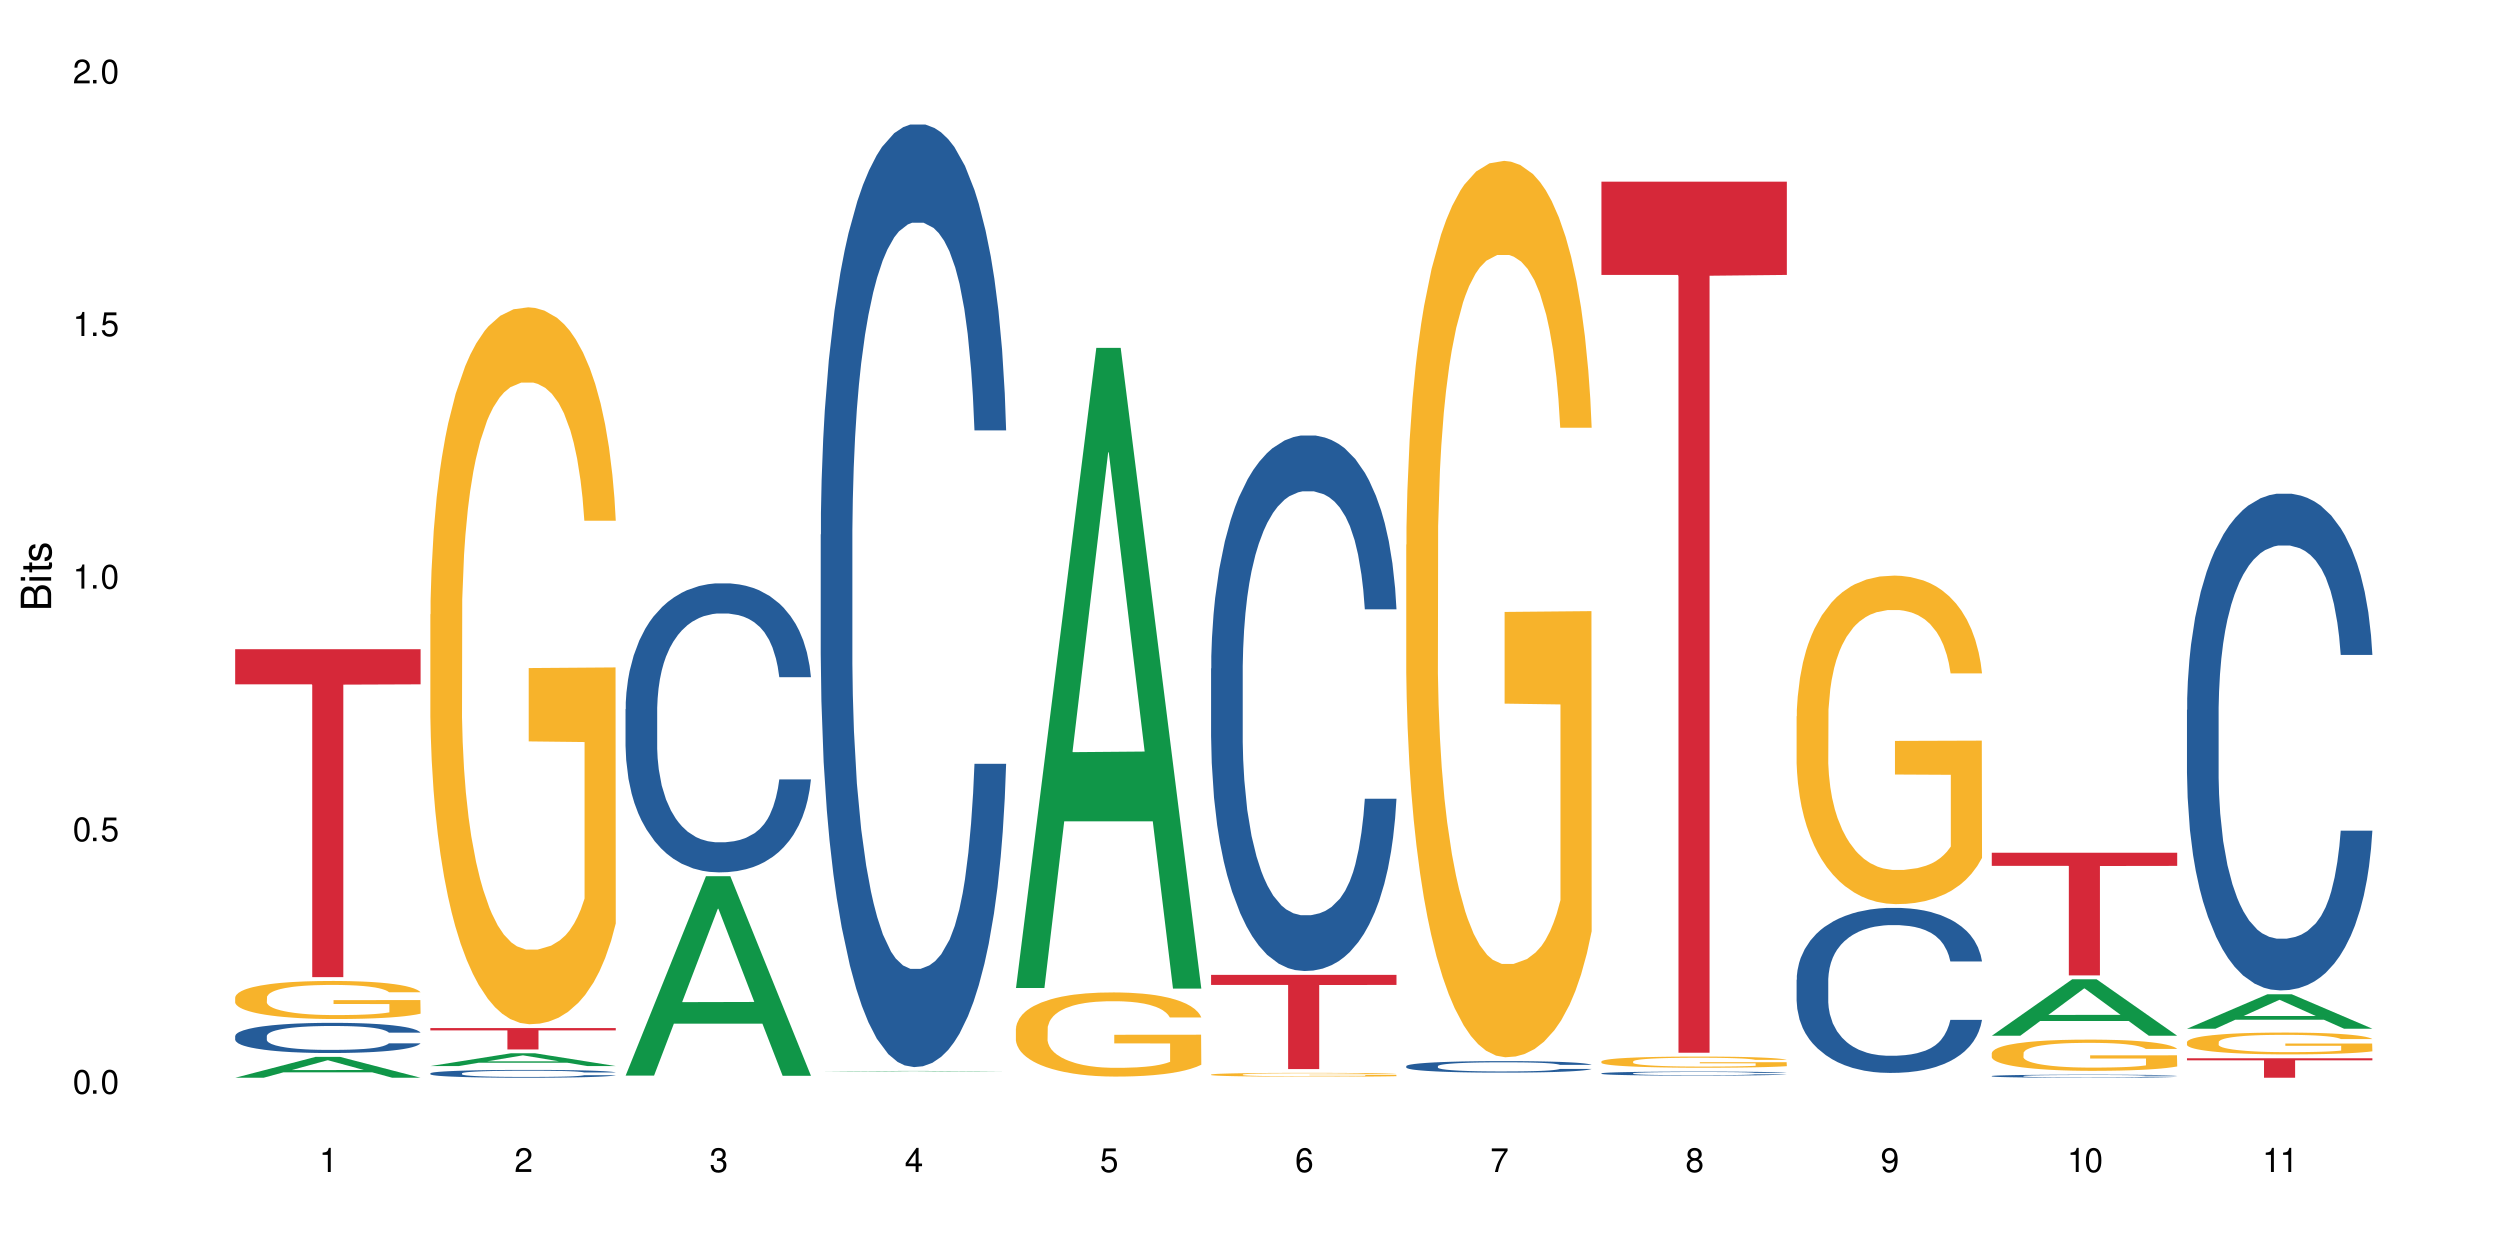 <?xml version="1.0" encoding="UTF-8"?>
<svg xmlns="http://www.w3.org/2000/svg" xmlns:xlink="http://www.w3.org/1999/xlink" width="720" height="360" viewBox="0 0 720 360">
<defs>
<g>
<g id="glyph-0-0">
</g>
<g id="glyph-0-1">
<path d="M 2.641 -6.938 C 2 -6.938 1.422 -6.656 1.078 -6.172 C 0.641 -5.562 0.406 -4.641 0.406 -3.359 C 0.406 -1.016 1.188 0.219 2.641 0.219 C 4.078 0.219 4.859 -1.016 4.859 -3.297 C 4.859 -4.641 4.656 -5.547 4.203 -6.172 C 3.844 -6.656 3.281 -6.938 2.641 -6.938 Z M 2.641 -6.188 C 3.547 -6.188 4 -5.25 4 -3.375 C 4 -1.406 3.562 -0.484 2.625 -0.484 C 1.734 -0.484 1.281 -1.438 1.281 -3.344 C 1.281 -5.25 1.734 -6.188 2.641 -6.188 Z M 2.641 -6.188 "/>
</g>
<g id="glyph-0-2">
<path d="M 1.828 -1 L 0.828 -1 L 0.828 0 L 1.828 0 Z M 1.828 -1 "/>
</g>
<g id="glyph-0-3">
<path d="M 4.562 -6.797 L 1.062 -6.797 L 0.547 -3.094 L 1.328 -3.094 C 1.719 -3.562 2.047 -3.734 2.578 -3.734 C 3.484 -3.734 4.062 -3.109 4.062 -2.094 C 4.062 -1.125 3.484 -0.531 2.578 -0.531 C 1.828 -0.531 1.375 -0.906 1.188 -1.672 L 0.328 -1.672 C 0.453 -1.109 0.547 -0.844 0.75 -0.594 C 1.125 -0.078 1.828 0.219 2.594 0.219 C 3.969 0.219 4.922 -0.781 4.922 -2.219 C 4.922 -3.562 4.031 -4.484 2.719 -4.484 C 2.25 -4.484 1.859 -4.359 1.469 -4.062 L 1.734 -5.969 L 4.562 -5.969 Z M 4.562 -6.797 "/>
</g>
<g id="glyph-0-4">
<path d="M 2.484 -4.938 L 2.484 0 L 3.328 0 L 3.328 -6.938 L 2.766 -6.938 C 2.469 -5.875 2.281 -5.734 0.984 -5.562 L 0.984 -4.938 Z M 2.484 -4.938 "/>
</g>
<g id="glyph-0-5">
<path d="M 4.859 -0.828 L 1.281 -0.828 C 1.359 -1.406 1.672 -1.781 2.5 -2.281 L 3.469 -2.828 C 4.406 -3.344 4.906 -4.062 4.906 -4.906 C 4.906 -5.484 4.672 -6.031 4.266 -6.406 C 3.859 -6.766 3.375 -6.938 2.719 -6.938 C 1.859 -6.938 1.219 -6.625 0.844 -6.031 C 0.609 -5.672 0.5 -5.234 0.484 -4.531 L 1.328 -4.531 C 1.359 -5.016 1.406 -5.281 1.531 -5.516 C 1.75 -5.938 2.188 -6.203 2.703 -6.203 C 3.469 -6.203 4.031 -5.641 4.031 -4.891 C 4.031 -4.344 3.719 -3.859 3.125 -3.516 L 2.234 -3 C 0.812 -2.172 0.406 -1.531 0.328 -0.016 L 4.859 -0.016 Z M 4.859 -0.828 "/>
</g>
<g id="glyph-0-6">
<path d="M 2.125 -3.188 L 2.578 -3.188 C 3.5 -3.188 3.984 -2.766 3.984 -1.922 C 3.984 -1.062 3.469 -0.531 2.594 -0.531 C 1.656 -0.531 1.203 -1 1.156 -2.016 L 0.312 -2.016 C 0.344 -1.453 0.438 -1.094 0.609 -0.781 C 0.953 -0.109 1.625 0.219 2.547 0.219 C 3.953 0.219 4.859 -0.625 4.859 -1.938 C 4.859 -2.828 4.516 -3.297 3.703 -3.594 C 4.344 -3.844 4.656 -4.328 4.656 -5.031 C 4.656 -6.219 3.875 -6.938 2.578 -6.938 C 1.203 -6.938 0.484 -6.172 0.453 -4.703 L 1.297 -4.703 C 1.312 -5.125 1.344 -5.359 1.453 -5.578 C 1.641 -5.969 2.062 -6.203 2.594 -6.203 C 3.344 -6.203 3.797 -5.75 3.797 -5 C 3.797 -4.516 3.609 -4.219 3.25 -4.047 C 3.016 -3.953 2.703 -3.922 2.125 -3.906 Z M 2.125 -3.188 "/>
</g>
<g id="glyph-0-7">
<path d="M 3.141 -1.672 L 3.141 0 L 3.984 0 L 3.984 -1.672 L 4.984 -1.672 L 4.984 -2.438 L 3.984 -2.438 L 3.984 -6.938 L 3.359 -6.938 L 0.266 -2.578 L 0.266 -1.672 Z M 3.141 -2.438 L 1 -2.438 L 3.141 -5.5 Z M 3.141 -2.438 "/>
</g>
<g id="glyph-0-8">
<path d="M 4.781 -5.125 C 4.609 -6.266 3.891 -6.938 2.844 -6.938 C 2.094 -6.938 1.422 -6.578 1.031 -5.953 C 0.594 -5.266 0.406 -4.422 0.406 -3.172 C 0.406 -2 0.578 -1.25 0.984 -0.641 C 1.359 -0.078 1.953 0.219 2.703 0.219 C 3.984 0.219 4.922 -0.75 4.922 -2.094 C 4.922 -3.375 4.062 -4.281 2.844 -4.281 C 2.172 -4.281 1.641 -4.031 1.281 -3.516 C 1.281 -5.234 1.828 -6.188 2.797 -6.188 C 3.391 -6.188 3.797 -5.797 3.938 -5.125 Z M 2.734 -3.531 C 3.547 -3.531 4.062 -2.953 4.062 -2.031 C 4.062 -1.156 3.484 -0.531 2.703 -0.531 C 1.922 -0.531 1.328 -1.188 1.328 -2.078 C 1.328 -2.938 1.906 -3.531 2.734 -3.531 Z M 2.734 -3.531 "/>
</g>
<g id="glyph-0-9">
<path d="M 4.984 -6.797 L 0.438 -6.797 L 0.438 -5.969 L 4.109 -5.969 C 2.5 -3.656 1.828 -2.234 1.328 0 L 2.219 0 C 2.594 -2.172 3.453 -4.047 4.984 -6.094 Z M 4.984 -6.797 "/>
</g>
<g id="glyph-0-10">
<path d="M 3.75 -3.656 C 4.469 -4.094 4.688 -4.438 4.688 -5.078 C 4.688 -6.172 3.844 -6.938 2.641 -6.938 C 1.438 -6.938 0.594 -6.172 0.594 -5.094 C 0.594 -4.438 0.812 -4.094 1.516 -3.656 C 0.734 -3.266 0.359 -2.703 0.359 -1.922 C 0.359 -0.656 1.281 0.219 2.641 0.219 C 3.984 0.219 4.922 -0.656 4.922 -1.922 C 4.922 -2.703 4.531 -3.266 3.75 -3.656 Z M 2.641 -6.188 C 3.359 -6.188 3.812 -5.75 3.812 -5.062 C 3.812 -4.406 3.344 -3.984 2.641 -3.984 C 1.922 -3.984 1.453 -4.406 1.453 -5.078 C 1.453 -5.75 1.922 -6.188 2.641 -6.188 Z M 2.641 -3.266 C 3.484 -3.266 4.062 -2.719 4.062 -1.906 C 4.062 -1.078 3.484 -0.531 2.625 -0.531 C 1.797 -0.531 1.219 -1.094 1.219 -1.906 C 1.219 -2.719 1.781 -3.266 2.641 -3.266 Z M 2.641 -3.266 "/>
</g>
<g id="glyph-0-11">
<path d="M 0.516 -1.578 C 0.672 -0.453 1.406 0.219 2.438 0.219 C 3.188 0.219 3.859 -0.141 4.266 -0.766 C 4.688 -1.453 4.891 -2.297 4.891 -3.547 C 4.891 -4.719 4.703 -5.453 4.312 -6.078 C 3.938 -6.641 3.344 -6.938 2.594 -6.938 C 1.297 -6.938 0.359 -5.969 0.359 -4.625 C 0.359 -3.344 1.234 -2.453 2.453 -2.453 C 3.094 -2.453 3.578 -2.672 4.016 -3.203 C 4 -1.484 3.469 -0.531 2.5 -0.531 C 1.906 -0.531 1.484 -0.906 1.359 -1.578 Z M 2.578 -6.203 C 3.375 -6.203 3.969 -5.531 3.969 -4.641 C 3.969 -3.797 3.391 -3.188 2.547 -3.188 C 1.734 -3.188 1.234 -3.766 1.234 -4.688 C 1.234 -5.562 1.797 -6.203 2.578 -6.203 Z M 2.578 -6.203 "/>
</g>
<g id="glyph-1-0">
</g>
<g id="glyph-1-1">
<path d="M 0 -0.953 L 0 -4.891 C 0 -5.719 -0.234 -6.344 -0.734 -6.797 C -1.188 -7.234 -1.812 -7.469 -2.5 -7.469 C -3.547 -7.469 -4.188 -7 -4.625 -5.875 C -4.984 -6.688 -5.625 -7.094 -6.531 -7.094 C -7.172 -7.094 -7.734 -6.859 -8.141 -6.391 C -8.562 -5.922 -8.75 -5.344 -8.75 -4.5 L -8.75 -0.953 Z M -4.984 -2.062 L -7.766 -2.062 L -7.766 -4.219 C -7.766 -4.844 -7.688 -5.203 -7.453 -5.5 C -7.219 -5.812 -6.859 -5.969 -6.375 -5.969 C -5.891 -5.969 -5.531 -5.812 -5.297 -5.5 C -5.062 -5.203 -4.984 -4.844 -4.984 -4.219 Z M -0.984 -2.062 L -4 -2.062 L -4 -4.781 C -4 -5.766 -3.438 -6.359 -2.484 -6.359 C -1.547 -6.359 -0.984 -5.766 -0.984 -4.781 Z M -0.984 -2.062 "/>
</g>
<g id="glyph-1-2">
<path d="M -6.281 -1.797 L -6.281 -0.797 L 0 -0.797 L 0 -1.797 Z M -8.75 -1.797 L -8.75 -0.797 L -7.484 -0.797 L -7.484 -1.797 Z M -8.75 -1.797 "/>
</g>
<g id="glyph-1-3">
<path d="M -6.281 -3.047 L -6.281 -2.016 L -8.016 -2.016 L -8.016 -1.016 L -6.281 -1.016 L -6.281 -0.172 L -5.469 -0.172 L -5.469 -1.016 L -0.719 -1.016 C -0.078 -1.016 0.281 -1.453 0.281 -2.234 C 0.281 -2.5 0.25 -2.719 0.188 -3.047 L -0.641 -3.047 C -0.609 -2.906 -0.594 -2.766 -0.594 -2.562 C -0.594 -2.141 -0.719 -2.016 -1.156 -2.016 L -5.469 -2.016 L -5.469 -3.047 Z M -6.281 -3.047 "/>
</g>
<g id="glyph-1-4">
<path d="M -4.531 -5.25 C -5.766 -5.25 -6.469 -4.422 -6.469 -2.969 C -6.469 -1.516 -5.719 -0.562 -4.547 -0.562 C -3.562 -0.562 -3.094 -1.062 -2.734 -2.562 L -2.516 -3.484 C -2.344 -4.188 -2.094 -4.469 -1.641 -4.469 C -1.047 -4.469 -0.641 -3.875 -0.641 -3 C -0.641 -2.453 -0.797 -2 -1.062 -1.75 C -1.25 -1.594 -1.422 -1.531 -1.875 -1.469 L -1.875 -0.406 C -0.422 -0.453 0.281 -1.266 0.281 -2.922 C 0.281 -4.5 -0.5 -5.516 -1.719 -5.516 C -2.656 -5.516 -3.172 -4.984 -3.469 -3.734 L -3.703 -2.766 C -3.891 -1.953 -4.156 -1.609 -4.594 -1.609 C -5.188 -1.609 -5.547 -2.125 -5.547 -2.938 C -5.547 -3.75 -5.203 -4.172 -4.531 -4.203 Z M -4.531 -5.25 "/>
</g>
</g>
</defs>
<rect x="-72" y="-36" width="864" height="432" fill="rgb(100%, 100%, 100%)" fill-opacity="1"/>
<path fill-rule="nonzero" fill="rgb(6.275%, 58.824%, 28.235%)" fill-opacity="1" d="M 67.73 310.387 L 67.789 310.383 L 90.895 304.375 L 97.91 304.375 L 121.133 310.395 L 112.973 310.395 L 107.152 308.824 L 81.652 308.824 L 75.945 310.387 L 67.73 310.387 L 84.105 308.172 L 104.816 308.168 L 94.488 305.359 L 94.375 305.352 L 94.262 305.371 L 84.047 308.168 L 84.105 308.172 Z M 67.73 310.387 "/>
<path fill-rule="nonzero" fill="rgb(14.51%, 36.078%, 60%)" fill-opacity="1" d="M 67.73 298.363 L 67.797 298.355 L 67.797 298.164 L 67.992 297.863 L 68.449 297.484 L 68.902 297.219 L 70.074 296.754 L 71.703 296.301 L 73.398 295.949 L 74.633 295.742 L 75.742 295.586 L 78.281 295.289 L 79.91 295.141 L 81.668 295.004 L 83.816 294.871 L 85.379 294.789 L 88.895 294.664 L 91.5 294.609 L 93.52 294.582 L 97.883 294.582 L 100.488 294.617 L 102.375 294.656 L 104.461 294.719 L 106.219 294.789 L 109.281 294.965 L 112.016 295.188 L 113.254 295.316 L 115.207 295.562 L 116.703 295.801 L 117.746 296.004 L 118.918 296.301 L 119.961 296.656 L 120.742 297.062 L 121.133 297.402 L 112.016 297.402 L 111.559 297.086 L 111.039 296.84 L 110.062 296.516 L 109.086 296.285 L 107.715 296.055 L 106.48 295.902 L 104.785 295.75 L 103.289 295.656 L 101.727 295.586 L 100.227 295.535 L 97.363 295.488 L 94.039 295.488 L 92.805 295.504 L 90.262 295.57 L 88.895 295.625 L 86.941 295.734 L 85.574 295.84 L 83.945 295.996 L 82.84 296.133 L 81.473 296.34 L 80.496 296.523 L 79.387 296.785 L 78.738 296.98 L 78.152 297.203 L 77.629 297.469 L 77.238 297.746 L 76.977 298.039 L 76.848 298.324 L 76.848 299.555 L 76.977 299.84 L 77.305 300.176 L 78.152 300.66 L 79.387 301.082 L 80.82 301.414 L 82.188 301.652 L 82.969 301.766 L 84.012 301.891 L 85.641 302.051 L 87.984 302.207 L 89.352 302.273 L 91.438 302.336 L 93.586 302.367 L 96.449 302.367 L 98.988 302.336 L 100.684 302.297 L 102.441 302.23 L 104.852 302.098 L 106.348 301.969 L 107.652 301.82 L 108.629 301.668 L 109.281 301.543 L 110.258 301.297 L 111.039 301.023 L 111.625 300.746 L 112.016 300.477 L 121.133 300.477 L 120.742 300.793 L 120.156 301.105 L 119.57 301.336 L 118.656 301.613 L 117.613 301.859 L 116.117 302.137 L 114.879 302.32 L 113.254 302.52 L 111.754 302.668 L 110.125 302.805 L 107.715 302.965 L 106.152 303.043 L 104.461 303.113 L 102.441 303.176 L 99.902 303.234 L 97.168 303.266 L 94.625 303.273 L 91.891 303.258 L 89.871 303.227 L 87.203 303.152 L 83.883 303.012 L 81.473 302.859 L 79.582 302.707 L 77.957 302.551 L 76.133 302.336 L 73.789 301.984 L 72.355 301.715 L 71.379 301.492 L 70.27 301.184 L 69.488 300.906 L 68.578 300.461 L 67.926 299.898 L 67.73 299.461 Z M 67.73 298.363 "/>
<path fill-rule="nonzero" fill="rgb(96.863%, 70.196%, 16.863%)" fill-opacity="1" d="M 67.73 287.215 L 67.797 287.203 L 67.797 287.004 L 68.055 286.551 L 68.707 285.934 L 69.555 285.422 L 70.465 285.02 L 71.051 284.809 L 72.027 284.512 L 72.875 284.289 L 75.023 283.84 L 77.762 283.418 L 79.258 283.238 L 80.949 283.066 L 83.359 282.879 L 84.469 282.809 L 87.855 282.648 L 91.695 282.547 L 95.93 282.516 L 97.883 282.527 L 100.555 282.566 L 104.199 282.68 L 106.285 282.777 L 107.91 282.879 L 109.605 283.008 L 111.688 283.207 L 113.645 283.449 L 115.207 283.688 L 116.77 283.988 L 118.07 284.309 L 119.18 284.66 L 120.156 285.082 L 120.742 285.43 L 121.133 285.781 L 112.078 285.781 L 111.559 285.43 L 110.973 285.16 L 109.996 284.832 L 109.02 284.59 L 108.043 284.398 L 106.219 284.141 L 104.656 283.98 L 102.703 283.84 L 100.812 283.75 L 98.664 283.688 L 97.363 283.668 L 93.91 283.668 L 90.785 283.738 L 88.961 283.82 L 87.66 283.898 L 85.836 284.051 L 84.727 284.168 L 84.078 284.25 L 82.125 284.559 L 80.82 284.84 L 80.105 285.031 L 79.191 285.332 L 78.543 285.602 L 77.824 286 L 77.434 286.301 L 76.914 286.984 L 76.848 288.785 L 77.043 289.164 L 77.434 289.578 L 77.957 289.938 L 78.738 290.316 L 79.52 290.609 L 80.887 291 L 82.059 291.258 L 82.969 291.43 L 84.727 291.699 L 85.445 291.789 L 87.137 291.969 L 88.895 292.109 L 91.047 292.23 L 92.672 292.289 L 95.277 292.34 L 98.598 292.34 L 102.508 292.281 L 104.98 292.199 L 106.676 292.121 L 107.781 292.051 L 109.148 291.938 L 110.125 291.84 L 111.039 291.73 L 112.145 291.559 L 112.145 289.164 L 96.059 289.156 L 96.059 288.035 L 121.066 288.023 L 121.133 291.938 L 119.766 292.211 L 118.07 292.469 L 116.441 292.672 L 114.75 292.84 L 112.34 293.031 L 110.387 293.152 L 107.391 293.293 L 104.656 293.383 L 101.789 293.441 L 99.25 293.473 L 96.254 293.48 L 93.586 293.461 L 90.719 293.402 L 88.441 293.32 L 86.355 293.223 L 84.273 293.09 L 81.668 292.879 L 79.973 292.711 L 78.215 292.5 L 76.457 292.25 L 74.895 291.98 L 73.852 291.77 L 72.812 291.527 L 71.703 291.227 L 70.66 290.887 L 69.879 290.578 L 69.164 290.227 L 68.645 289.898 L 68.121 289.445 L 67.859 289.086 L 67.73 288.773 Z M 67.73 287.215 "/>
<path fill-rule="nonzero" fill="rgb(83.922%, 15.686%, 22.353%)" fill-opacity="1" d="M 67.73 186.977 L 121.133 186.977 L 121.133 197.086 L 98.875 197.176 L 98.875 281.414 L 89.922 281.414 L 89.922 197.262 L 89.793 197.086 L 67.73 197.086 Z M 67.73 186.977 "/>
<path fill-rule="nonzero" fill="rgb(6.275%, 58.824%, 28.235%)" fill-opacity="1" d="M 123.941 307.023 L 124 307.023 L 147.105 303.348 L 154.125 303.348 L 177.344 307.027 L 169.184 307.027 L 163.367 306.066 L 137.863 306.066 L 132.156 307.023 L 123.941 307.023 L 140.316 305.672 L 161.027 305.668 L 150.699 303.949 L 150.586 303.945 L 150.473 303.957 L 140.258 305.668 L 140.316 305.672 Z M 123.941 307.023 "/>
<path fill-rule="nonzero" fill="rgb(14.51%, 36.078%, 60%)" fill-opacity="1" d="M 123.941 309.117 L 124.008 309.113 L 124.008 309.062 L 124.203 308.984 L 124.66 308.887 L 125.113 308.816 L 126.285 308.695 L 127.914 308.578 L 129.609 308.488 L 130.844 308.434 L 131.953 308.391 L 134.492 308.316 L 136.121 308.277 L 137.879 308.242 L 140.027 308.207 L 141.59 308.184 L 145.109 308.152 L 147.711 308.137 L 149.73 308.133 L 154.094 308.133 L 156.699 308.141 L 158.59 308.148 L 160.672 308.168 L 162.43 308.184 L 165.492 308.23 L 168.227 308.289 L 169.465 308.32 L 171.418 308.387 L 172.914 308.449 L 173.957 308.5 L 175.129 308.578 L 176.172 308.672 L 176.953 308.777 L 177.344 308.867 L 168.227 308.867 L 167.77 308.781 L 167.25 308.719 L 166.273 308.633 L 165.297 308.574 L 163.93 308.516 L 162.691 308.473 L 160.996 308.434 L 159.5 308.41 L 157.938 308.391 L 156.438 308.379 L 153.574 308.367 L 150.254 308.367 L 149.016 308.371 L 146.477 308.387 L 145.109 308.402 L 143.152 308.43 L 141.785 308.457 L 140.156 308.5 L 139.051 308.535 L 137.684 308.59 L 136.707 308.637 L 135.598 308.703 L 134.949 308.754 L 134.363 308.812 L 133.84 308.883 L 133.449 308.953 L 133.191 309.031 L 133.059 309.105 L 133.059 309.426 L 133.191 309.5 L 133.516 309.586 L 134.363 309.715 L 135.598 309.824 L 137.031 309.91 L 138.398 309.973 L 139.18 310 L 140.223 310.035 L 141.852 310.074 L 144.195 310.117 L 145.562 310.133 L 147.648 310.148 L 149.797 310.156 L 152.66 310.156 L 155.203 310.148 L 156.895 310.141 L 158.652 310.121 L 161.062 310.086 L 162.559 310.055 L 163.863 310.016 L 164.84 309.977 L 165.492 309.941 L 166.469 309.879 L 167.25 309.809 L 167.836 309.734 L 168.227 309.664 L 177.344 309.664 L 176.953 309.75 L 176.367 309.828 L 175.781 309.891 L 174.867 309.961 L 173.828 310.027 L 172.328 310.098 L 171.09 310.145 L 169.465 310.199 L 167.965 310.238 L 166.336 310.273 L 163.93 310.312 L 162.363 310.332 L 160.672 310.352 L 158.652 310.367 L 156.113 310.383 L 153.379 310.391 L 150.84 310.395 L 148.102 310.391 L 146.086 310.383 L 143.414 310.363 L 140.094 310.324 L 137.684 310.285 L 135.793 310.246 L 134.168 310.207 L 132.344 310.148 L 130 310.059 L 128.566 309.988 L 127.59 309.93 L 126.48 309.852 L 125.699 309.777 L 124.789 309.66 L 124.137 309.516 L 123.941 309.402 Z M 123.941 309.117 "/>
<path fill-rule="nonzero" fill="rgb(96.863%, 70.196%, 16.863%)" fill-opacity="1" d="M 123.941 176.941 L 124.008 176.754 L 124.008 172.98 L 124.27 164.496 L 124.918 152.805 L 125.766 143.188 L 126.676 135.645 L 127.266 131.684 L 128.242 126.027 L 129.086 121.879 L 131.234 113.395 L 133.973 105.473 L 135.469 102.078 L 137.164 98.875 L 139.57 95.289 L 140.68 93.973 L 144.066 90.953 L 147.906 89.066 L 152.141 88.504 L 154.094 88.691 L 156.766 89.445 L 160.41 91.52 L 162.496 93.406 L 164.125 95.289 L 165.816 97.742 L 167.902 101.512 L 169.855 106.039 L 171.418 110.566 L 172.98 116.223 L 174.281 122.258 L 175.391 128.855 L 176.367 136.777 L 176.953 143.375 L 177.344 149.977 L 168.293 149.977 L 167.77 143.375 L 167.184 138.285 L 166.207 132.062 L 165.23 127.535 L 164.254 123.953 L 162.43 119.051 L 160.867 116.035 L 158.914 113.395 L 157.023 111.695 L 154.875 110.566 L 153.574 110.188 L 150.121 110.188 L 146.996 111.508 L 145.172 113.016 L 143.871 114.523 L 142.047 117.352 L 140.941 119.617 L 140.289 121.125 L 138.336 126.969 L 137.031 132.25 L 136.316 135.832 L 135.402 141.488 L 134.754 146.582 L 134.035 154.125 L 133.645 159.781 L 133.125 172.605 L 133.059 206.547 L 133.254 213.711 L 133.645 221.441 L 134.168 228.23 L 134.949 235.398 L 135.73 240.867 L 137.098 248.219 L 138.27 253.121 L 139.18 256.328 L 140.941 261.418 L 141.656 263.117 L 143.348 266.512 L 145.109 269.152 L 147.258 271.414 L 148.883 272.543 L 151.488 273.488 L 154.812 273.488 L 158.719 272.355 L 161.191 270.848 L 162.887 269.34 L 163.992 268.02 L 165.359 265.945 L 166.336 264.059 L 167.25 261.984 L 168.355 258.781 L 168.355 213.711 L 152.27 213.523 L 152.27 192.402 L 177.277 192.215 L 177.344 265.945 L 175.977 271.035 L 174.281 275.938 L 172.656 279.711 L 170.961 282.914 L 168.551 286.5 L 166.598 288.762 L 163.602 291.402 L 160.867 293.098 L 158 294.23 L 155.461 294.797 L 152.465 294.984 L 149.797 294.605 L 146.93 293.477 L 144.652 291.969 L 142.566 290.082 L 140.484 287.629 L 137.879 283.672 L 136.188 280.465 L 134.426 276.504 L 132.668 271.789 L 131.105 266.699 L 130.062 262.738 L 129.023 258.215 L 127.914 252.555 L 126.871 246.145 L 126.09 240.301 L 125.375 233.699 L 124.855 227.477 L 124.332 218.992 L 124.074 212.203 L 123.941 206.355 Z M 123.941 176.941 "/>
<path fill-rule="nonzero" fill="rgb(83.922%, 15.686%, 22.353%)" fill-opacity="1" d="M 123.941 296.086 L 177.344 296.086 L 177.344 296.746 L 155.086 296.754 L 155.086 302.246 L 146.133 302.246 L 146.133 296.758 L 146.004 296.746 L 123.941 296.746 Z M 123.941 296.086 "/>
<path fill-rule="nonzero" fill="rgb(6.275%, 58.824%, 28.235%)" fill-opacity="1" d="M 180.152 309.77 L 180.211 309.715 L 203.316 252.352 L 210.336 252.352 L 233.555 309.824 L 225.395 309.824 L 219.578 294.82 L 194.074 294.82 L 188.371 309.77 L 180.152 309.77 L 196.527 288.617 L 217.238 288.562 L 206.91 261.742 L 206.797 261.688 L 206.684 261.848 L 196.473 288.562 L 196.527 288.617 Z M 180.152 309.77 "/>
<path fill-rule="nonzero" fill="rgb(14.51%, 36.078%, 60%)" fill-opacity="1" d="M 180.152 204.234 L 180.219 204.156 L 180.219 202.332 L 180.414 199.441 L 180.871 195.789 L 181.324 193.277 L 182.5 188.789 L 184.125 184.453 L 185.82 181.105 L 187.059 179.129 L 188.164 177.605 L 190.703 174.793 L 192.332 173.348 L 194.09 172.055 L 196.238 170.762 L 197.801 170 L 201.32 168.781 L 203.922 168.25 L 205.941 168.02 L 210.305 168.02 L 212.91 168.324 L 214.801 168.707 L 216.883 169.312 L 218.641 170 L 221.703 171.672 L 224.438 173.805 L 225.676 175.02 L 227.629 177.379 L 229.125 179.66 L 230.168 181.641 L 231.34 184.453 L 232.383 187.879 L 233.164 191.758 L 233.555 195.027 L 224.438 195.027 L 223.98 191.984 L 223.461 189.625 L 222.484 186.508 L 221.508 184.301 L 220.141 182.094 L 218.902 180.648 L 217.207 179.203 L 215.711 178.293 L 214.148 177.605 L 212.648 177.148 L 209.785 176.695 L 206.465 176.695 L 205.227 176.848 L 202.688 177.453 L 201.32 177.988 L 199.363 179.051 L 197.996 180.043 L 196.371 181.562 L 195.262 182.855 L 193.895 184.832 L 192.918 186.582 L 191.812 189.094 L 191.16 190.996 L 190.574 193.125 L 190.051 195.637 L 189.66 198.301 L 189.402 201.113 L 189.27 203.852 L 189.27 215.645 L 189.402 218.383 L 189.727 221.578 L 190.574 226.219 L 191.812 230.25 L 193.242 233.445 L 194.609 235.73 L 195.395 236.793 L 196.434 238.012 L 198.062 239.531 L 200.406 241.055 L 201.773 241.664 L 203.859 242.273 L 206.008 242.574 L 208.875 242.574 L 211.414 242.273 L 213.105 241.891 L 214.863 241.281 L 217.273 239.988 L 218.773 238.773 L 220.074 237.328 L 221.051 235.883 L 221.703 234.664 L 222.68 232.305 L 223.461 229.719 L 224.047 227.055 L 224.438 224.469 L 233.555 224.469 L 233.164 227.512 L 232.578 230.48 L 231.992 232.688 L 231.082 235.348 L 230.039 237.707 L 228.539 240.371 L 227.305 242.121 L 225.676 244.02 L 224.176 245.469 L 222.551 246.762 L 220.141 248.281 L 218.578 249.043 L 216.883 249.727 L 214.863 250.336 L 212.324 250.867 L 209.59 251.172 L 207.051 251.25 L 204.316 251.098 L 202.297 250.793 L 199.625 250.109 L 196.305 248.738 L 193.895 247.293 L 192.008 245.848 L 190.379 244.324 L 188.555 242.273 L 186.211 238.926 L 184.777 236.336 L 183.801 234.207 L 182.695 231.242 L 181.914 228.578 L 181 224.316 L 180.348 218.918 L 180.152 214.73 Z M 180.152 204.234 "/>
<path fill-rule="nonzero" fill="rgb(6.275%, 58.824%, 28.235%)" fill-opacity="1" d="M 236.367 308.641 L 236.422 308.641 L 259.527 308.43 L 266.547 308.43 L 289.766 308.641 L 281.609 308.641 L 275.789 308.586 L 250.285 308.586 L 244.582 308.641 L 236.367 308.641 L 252.738 308.566 L 273.449 308.562 L 263.121 308.465 L 262.895 308.465 L 252.684 308.562 L 252.738 308.566 Z M 236.367 308.641 "/>
<path fill-rule="nonzero" fill="rgb(14.51%, 36.078%, 60%)" fill-opacity="1" d="M 236.367 153.98 L 236.43 153.73 L 236.43 147.777 L 236.625 138.348 L 237.082 126.438 L 237.539 118.246 L 238.711 103.609 L 240.34 89.465 L 242.031 78.547 L 243.27 72.094 L 244.375 67.133 L 246.914 57.949 L 248.543 53.234 L 250.301 49.016 L 252.449 44.801 L 254.016 42.316 L 257.531 38.348 L 260.137 36.609 L 262.152 35.867 L 266.516 35.867 L 269.121 36.859 L 271.012 38.098 L 273.094 40.086 L 274.852 42.316 L 277.914 47.777 L 280.648 54.723 L 281.887 58.695 L 283.84 66.387 L 285.34 73.832 L 286.379 80.281 L 287.551 89.465 L 288.594 100.629 L 289.375 113.285 L 289.766 123.953 L 280.648 123.953 L 280.191 114.031 L 279.672 106.336 L 278.695 96.164 L 277.719 88.969 L 276.352 81.77 L 275.113 77.059 L 273.422 72.344 L 271.922 69.363 L 270.359 67.133 L 268.863 65.641 L 265.996 64.152 L 262.676 64.152 L 261.438 64.648 L 258.898 66.637 L 257.531 68.371 L 255.578 71.848 L 254.211 75.07 L 252.582 80.035 L 251.473 84.254 L 250.105 90.703 L 249.129 96.41 L 248.023 104.602 L 247.371 110.805 L 246.785 117.75 L 246.266 125.941 L 245.875 134.625 L 245.613 143.805 L 245.484 152.738 L 245.484 191.199 L 245.613 200.133 L 245.938 210.555 L 246.785 225.691 L 248.023 238.844 L 249.457 249.266 L 250.824 256.707 L 251.605 260.184 L 252.645 264.152 L 254.273 269.117 L 256.617 274.078 L 257.984 276.062 L 260.07 278.047 L 262.219 279.043 L 265.086 279.043 L 267.625 278.047 L 269.316 276.809 L 271.074 274.824 L 273.484 270.605 L 274.984 266.633 L 276.285 261.918 L 277.262 257.203 L 277.914 253.234 L 278.891 245.543 L 279.672 237.105 L 280.258 228.422 L 280.648 219.984 L 289.766 219.984 L 289.375 229.91 L 288.789 239.586 L 288.203 246.781 L 287.293 255.469 L 286.25 263.16 L 284.75 271.844 L 283.516 277.551 L 281.887 283.754 L 280.387 288.469 L 278.762 292.688 L 276.352 297.652 L 274.789 300.133 L 273.094 302.367 L 271.074 304.352 L 268.535 306.09 L 265.801 307.082 L 263.262 307.328 L 260.527 306.832 L 258.508 305.84 L 255.836 303.605 L 252.516 299.141 L 250.105 294.426 L 248.219 289.711 L 246.59 284.75 L 244.766 278.047 L 242.422 267.129 L 240.988 258.695 L 240.012 251.746 L 238.906 242.07 L 238.125 233.383 L 237.211 219.488 L 236.562 201.871 L 236.367 188.223 Z M 236.367 153.98 "/>
<path fill-rule="nonzero" fill="rgb(6.275%, 58.824%, 28.235%)" fill-opacity="1" d="M 292.578 284.539 L 292.633 284.367 L 315.738 100.184 L 322.758 100.184 L 345.977 284.715 L 337.82 284.715 L 332 236.547 L 306.496 236.547 L 300.793 284.539 L 292.578 284.539 L 308.949 216.621 L 329.66 216.445 L 319.336 130.332 L 319.219 130.16 L 319.105 130.68 L 308.895 216.445 L 308.949 216.621 Z M 292.578 284.539 "/>
<path fill-rule="nonzero" fill="rgb(96.863%, 70.196%, 16.863%)" fill-opacity="1" d="M 292.578 296.199 L 292.641 296.176 L 292.641 295.734 L 292.902 294.738 L 293.555 293.367 L 294.398 292.238 L 295.312 291.352 L 295.898 290.887 L 296.875 290.223 L 297.723 289.734 L 299.871 288.738 L 302.605 287.809 L 304.105 287.41 L 305.797 287.035 L 308.207 286.613 L 309.312 286.457 L 312.699 286.105 L 316.543 285.883 L 320.773 285.816 L 322.73 285.84 L 325.398 285.926 L 329.047 286.172 L 331.129 286.391 L 332.758 286.613 L 334.449 286.902 L 336.535 287.344 L 338.488 287.875 L 340.051 288.406 L 341.613 289.07 L 342.918 289.781 L 344.023 290.555 L 345 291.484 L 345.586 292.258 L 345.977 293.035 L 336.926 293.035 L 336.406 292.258 L 335.82 291.66 L 334.84 290.93 L 333.863 290.398 L 332.887 289.98 L 331.066 289.402 L 329.5 289.047 L 327.547 288.738 L 325.66 288.539 L 323.512 288.406 L 322.207 288.363 L 318.758 288.363 L 315.629 288.516 L 313.809 288.695 L 312.504 288.871 L 310.68 289.203 L 309.574 289.469 L 308.922 289.648 L 306.969 290.332 L 305.668 290.953 L 304.949 291.375 L 304.039 292.039 L 303.387 292.637 L 302.672 293.52 L 302.281 294.184 L 301.758 295.691 L 301.695 299.676 L 301.891 300.516 L 302.281 301.426 L 302.801 302.223 L 303.582 303.062 L 304.363 303.703 L 305.73 304.566 L 306.902 305.145 L 307.816 305.52 L 309.574 306.117 L 310.289 306.316 L 311.984 306.715 L 313.742 307.023 L 315.891 307.289 L 317.52 307.422 L 320.125 307.535 L 323.445 307.535 L 327.352 307.402 L 329.828 307.223 L 331.52 307.047 L 332.629 306.891 L 333.996 306.648 L 334.973 306.426 L 335.883 306.184 L 336.992 305.809 L 336.992 300.516 L 320.906 300.496 L 320.906 298.016 L 345.914 297.992 L 345.977 306.648 L 344.609 307.246 L 342.918 307.82 L 341.289 308.266 L 339.598 308.641 L 337.188 309.062 L 335.234 309.328 L 332.238 309.637 L 329.5 309.836 L 326.637 309.969 L 324.098 310.035 L 321.102 310.059 L 318.43 310.016 L 315.566 309.883 L 313.285 309.703 L 311.203 309.484 L 309.117 309.195 L 306.512 308.73 L 304.82 308.352 L 303.062 307.887 L 301.305 307.336 L 299.742 306.738 L 298.699 306.273 L 297.656 305.742 L 296.551 305.078 L 295.508 304.324 L 294.727 303.637 L 294.008 302.863 L 293.488 302.133 L 292.969 301.137 L 292.707 300.34 L 292.578 299.652 Z M 292.578 296.199 "/>
<path fill-rule="nonzero" fill="rgb(14.51%, 36.078%, 60%)" fill-opacity="1" d="M 348.789 192.539 L 348.852 192.398 L 348.852 189.016 L 349.051 183.66 L 349.504 176.891 L 349.961 172.242 L 351.133 163.922 L 352.762 155.887 L 354.453 149.688 L 355.691 146.02 L 356.797 143.203 L 359.34 137.984 L 360.965 135.309 L 362.727 132.91 L 364.875 130.516 L 366.438 129.105 L 369.953 126.852 L 372.559 125.863 L 374.578 125.441 L 378.941 125.441 L 381.547 126.004 L 383.434 126.707 L 385.52 127.836 L 387.277 129.105 L 390.336 132.207 L 393.07 136.152 L 394.309 138.41 L 396.262 142.777 L 397.762 147.008 L 398.805 150.672 L 399.977 155.887 L 401.016 162.23 L 401.797 169.422 L 402.188 175.484 L 393.07 175.484 L 392.617 169.844 L 392.094 165.473 L 391.117 159.695 L 390.141 155.605 L 388.773 151.52 L 387.535 148.84 L 385.844 146.16 L 384.344 144.469 L 382.781 143.203 L 381.285 142.355 L 378.418 141.512 L 375.098 141.512 L 373.859 141.793 L 371.32 142.918 L 369.953 143.906 L 368 145.879 L 366.633 147.711 L 365.004 150.531 L 363.898 152.93 L 362.531 156.594 L 361.551 159.836 L 360.445 164.488 L 359.793 168.012 L 359.207 171.957 L 358.688 176.609 L 358.297 181.543 L 358.035 186.762 L 357.906 191.836 L 357.906 213.684 L 358.035 218.758 L 358.363 224.68 L 359.207 233.277 L 360.445 240.75 L 361.879 246.668 L 363.246 250.898 L 364.027 252.871 L 365.07 255.129 L 366.695 257.945 L 369.043 260.766 L 370.41 261.895 L 372.492 263.023 L 374.641 263.586 L 377.508 263.586 L 380.047 263.023 L 381.742 262.316 L 383.5 261.188 L 385.91 258.793 L 387.406 256.539 L 388.707 253.859 L 389.688 251.18 L 390.336 248.926 L 391.312 244.555 L 392.094 239.762 L 392.68 234.828 L 393.07 230.035 L 402.188 230.035 L 401.797 235.676 L 401.211 241.172 L 400.625 245.262 L 399.715 250.195 L 398.672 254.562 L 397.176 259.496 L 395.938 262.738 L 394.309 266.266 L 392.812 268.941 L 391.184 271.34 L 388.773 274.156 L 387.211 275.566 L 385.52 276.836 L 383.5 277.965 L 380.961 278.949 L 378.223 279.516 L 375.684 279.656 L 372.949 279.375 L 370.93 278.809 L 368.262 277.539 L 364.938 275.004 L 362.531 272.324 L 360.641 269.648 L 359.012 266.828 L 357.188 263.023 L 354.844 256.82 L 353.41 252.027 L 352.434 248.078 L 351.328 242.582 L 350.547 237.648 L 349.637 229.754 L 348.984 219.746 L 348.789 211.992 Z M 348.789 192.539 "/>
<path fill-rule="nonzero" fill="rgb(96.863%, 70.196%, 16.863%)" fill-opacity="1" d="M 348.789 309.461 L 348.852 309.461 L 348.852 309.441 L 349.113 309.395 L 349.766 309.332 L 350.613 309.277 L 351.523 309.238 L 352.109 309.219 L 353.086 309.188 L 353.934 309.164 L 356.082 309.117 L 358.816 309.074 L 360.316 309.059 L 362.008 309.039 L 364.418 309.02 L 365.523 309.012 L 368.91 308.996 L 372.754 308.988 L 376.988 308.984 L 378.941 308.984 L 381.609 308.988 L 385.258 309 L 387.34 309.012 L 388.969 309.02 L 390.664 309.035 L 392.746 309.055 L 394.699 309.078 L 396.262 309.102 L 397.824 309.133 L 399.129 309.168 L 400.234 309.203 L 401.211 309.246 L 401.797 309.281 L 402.188 309.316 L 393.137 309.316 L 392.617 309.281 L 392.031 309.254 L 391.055 309.219 L 390.078 309.195 L 389.098 309.176 L 387.277 309.148 L 385.715 309.133 L 383.758 309.117 L 381.871 309.109 L 379.723 309.102 L 374.969 309.102 L 371.844 309.109 L 370.02 309.117 L 368.715 309.125 L 366.891 309.141 L 365.785 309.152 L 365.133 309.16 L 363.18 309.191 L 361.879 309.219 L 361.16 309.238 L 360.25 309.27 L 359.598 309.297 L 358.883 309.34 L 358.492 309.367 L 357.969 309.438 L 357.906 309.621 L 358.102 309.66 L 358.492 309.703 L 359.012 309.738 L 359.793 309.777 L 360.574 309.805 L 361.941 309.848 L 363.117 309.871 L 364.027 309.891 L 365.785 309.918 L 366.5 309.926 L 368.195 309.945 L 369.953 309.957 L 372.102 309.973 L 373.73 309.977 L 376.336 309.98 L 379.656 309.98 L 383.562 309.977 L 386.039 309.969 L 387.73 309.961 L 388.84 309.953 L 390.207 309.941 L 391.184 309.93 L 392.094 309.922 L 393.203 309.902 L 393.203 309.66 L 377.117 309.66 L 377.117 309.543 L 402.125 309.543 L 402.188 309.941 L 400.82 309.969 L 399.129 309.996 L 397.5 310.016 L 395.809 310.031 L 393.398 310.051 L 391.445 310.066 L 388.449 310.078 L 385.715 310.09 L 382.848 310.094 L 380.309 310.098 L 374.641 310.098 L 371.777 310.09 L 369.496 310.082 L 367.414 310.07 L 365.328 310.059 L 362.727 310.039 L 361.031 310.02 L 359.273 310 L 357.516 309.973 L 355.953 309.945 L 354.91 309.926 L 353.867 309.898 L 352.762 309.871 L 351.719 309.836 L 350.938 309.805 L 350.223 309.766 L 349.699 309.734 L 349.18 309.688 L 348.918 309.652 L 348.789 309.621 Z M 348.789 309.461 "/>
<path fill-rule="nonzero" fill="rgb(83.922%, 15.686%, 22.353%)" fill-opacity="1" d="M 348.789 280.758 L 402.188 280.758 L 402.188 283.66 L 379.934 283.688 L 379.934 307.883 L 370.98 307.883 L 370.98 283.711 L 370.848 283.66 L 348.789 283.66 Z M 348.789 280.758 "/>
<path fill-rule="nonzero" fill="rgb(14.51%, 36.078%, 60%)" fill-opacity="1" d="M 405 307.043 L 405.066 307.039 L 405.066 306.969 L 405.262 306.852 L 405.715 306.707 L 406.172 306.605 L 407.344 306.426 L 408.973 306.254 L 410.664 306.121 L 411.902 306.043 L 413.012 305.98 L 415.551 305.871 L 417.18 305.812 L 418.938 305.762 L 421.086 305.707 L 422.648 305.68 L 426.164 305.629 L 428.77 305.609 L 430.789 305.598 L 435.152 305.598 L 437.758 305.609 L 439.645 305.625 L 441.73 305.652 L 443.488 305.68 L 446.547 305.746 L 449.285 305.828 L 450.52 305.879 L 452.473 305.973 L 453.973 306.062 L 455.016 306.141 L 456.188 306.254 L 457.227 306.391 L 458.012 306.547 L 458.402 306.676 L 449.285 306.676 L 448.828 306.555 L 448.309 306.461 L 447.328 306.336 L 446.352 306.25 L 444.984 306.16 L 443.746 306.102 L 442.055 306.047 L 440.559 306.008 L 438.992 305.98 L 437.496 305.965 L 434.629 305.945 L 431.309 305.945 L 430.07 305.949 L 427.531 305.977 L 426.164 305.996 L 424.211 306.039 L 422.844 306.078 L 421.215 306.141 L 420.109 306.191 L 418.742 306.27 L 417.766 306.34 L 416.656 306.441 L 416.004 306.516 L 415.418 306.602 L 414.898 306.699 L 414.508 306.809 L 414.246 306.918 L 414.117 307.027 L 414.117 307.5 L 414.246 307.609 L 414.574 307.734 L 415.418 307.922 L 416.656 308.082 L 418.09 308.211 L 419.457 308.301 L 420.238 308.344 L 421.281 308.391 L 422.91 308.453 L 425.254 308.512 L 426.621 308.535 L 428.703 308.562 L 430.855 308.574 L 433.719 308.574 L 436.258 308.562 L 437.953 308.547 L 439.711 308.523 L 442.121 308.469 L 443.617 308.422 L 444.922 308.363 L 445.898 308.305 L 446.547 308.258 L 447.523 308.164 L 448.309 308.059 L 448.895 307.953 L 449.285 307.852 L 458.402 307.852 L 458.012 307.973 L 457.426 308.09 L 456.836 308.18 L 455.926 308.285 L 454.883 308.379 L 453.387 308.484 L 452.148 308.555 L 450.52 308.633 L 449.023 308.688 L 447.395 308.742 L 444.984 308.801 L 443.422 308.832 L 441.73 308.859 L 439.711 308.883 L 437.172 308.906 L 434.434 308.918 L 431.895 308.918 L 429.16 308.914 L 427.141 308.902 L 424.473 308.875 L 421.148 308.82 L 418.742 308.762 L 416.852 308.703 L 415.223 308.645 L 413.402 308.562 L 411.055 308.43 L 409.625 308.324 L 408.648 308.238 L 407.539 308.121 L 406.758 308.016 L 405.848 307.844 L 405.195 307.629 L 405 307.461 Z M 405 307.043 "/>
<path fill-rule="nonzero" fill="rgb(96.863%, 70.196%, 16.863%)" fill-opacity="1" d="M 405 156.906 L 405.066 156.668 L 405.066 151.953 L 405.324 141.344 L 405.977 126.727 L 406.824 114.703 L 407.734 105.273 L 408.32 100.32 L 409.297 93.246 L 410.145 88.059 L 412.293 77.449 L 415.027 67.547 L 416.527 63.305 L 418.219 59.297 L 420.629 54.816 L 421.738 53.168 L 425.121 49.395 L 428.965 47.035 L 433.199 46.328 L 435.152 46.566 L 437.82 47.508 L 441.469 50.102 L 443.551 52.461 L 445.18 54.816 L 446.875 57.883 L 448.957 62.598 L 450.91 68.254 L 452.473 73.914 L 454.039 80.988 L 455.34 88.531 L 456.445 96.785 L 457.426 106.688 L 458.012 114.938 L 458.402 123.191 L 449.348 123.191 L 448.828 114.938 L 448.242 108.574 L 447.266 100.793 L 446.289 95.133 L 445.312 90.652 L 443.488 84.523 L 441.926 80.75 L 439.973 77.449 L 438.082 75.328 L 435.934 73.914 L 434.629 73.441 L 431.18 73.441 L 428.055 75.094 L 426.23 76.98 L 424.926 78.867 L 423.105 82.402 L 421.996 85.23 L 421.348 87.117 L 419.391 94.426 L 418.09 101.027 L 417.375 105.508 L 416.461 112.582 L 415.809 118.945 L 415.094 128.375 L 414.703 135.449 L 414.184 151.48 L 414.117 193.922 L 414.312 202.879 L 414.703 212.547 L 415.223 221.035 L 416.004 229.992 L 416.785 236.832 L 418.156 246.027 L 419.328 252.156 L 420.238 256.164 L 421.996 262.531 L 422.715 264.652 L 424.406 268.895 L 426.164 272.195 L 428.312 275.023 L 429.941 276.441 L 432.547 277.617 L 435.867 277.617 L 439.777 276.203 L 442.25 274.316 L 443.945 272.434 L 445.051 270.781 L 446.418 268.188 L 447.395 265.832 L 448.309 263.238 L 449.414 259.23 L 449.414 202.879 L 433.328 202.645 L 433.328 176.238 L 458.336 176.004 L 458.402 268.188 L 457.031 274.555 L 455.34 280.684 L 453.711 285.398 L 452.02 289.406 L 449.609 293.887 L 447.656 296.715 L 444.66 300.016 L 441.926 302.141 L 439.059 303.555 L 436.52 304.262 L 433.523 304.496 L 430.855 304.023 L 427.988 302.609 L 425.707 300.723 L 423.625 298.367 L 421.543 295.301 L 418.938 290.352 L 417.242 286.344 L 415.484 281.391 L 413.727 275.496 L 412.164 269.133 L 411.121 264.18 L 410.078 258.523 L 408.973 251.449 L 407.93 243.434 L 407.148 236.125 L 406.434 227.871 L 405.91 220.09 L 405.391 209.48 L 405.129 200.992 L 405 193.684 Z M 405 156.906 "/>
<path fill-rule="nonzero" fill="rgb(14.51%, 36.078%, 60%)" fill-opacity="1" d="M 461.211 309.121 L 461.277 309.117 L 461.277 309.094 L 461.473 309.055 L 461.926 309.004 L 462.383 308.969 L 463.555 308.902 L 465.184 308.844 L 466.879 308.797 L 468.113 308.77 L 469.223 308.75 L 471.762 308.707 L 473.391 308.688 L 475.148 308.672 L 477.297 308.652 L 478.859 308.641 L 482.375 308.625 L 484.98 308.617 L 487 308.613 L 491.363 308.613 L 493.969 308.617 L 495.855 308.625 L 497.941 308.633 L 499.699 308.641 L 502.762 308.664 L 505.496 308.695 L 506.73 308.711 L 508.688 308.746 L 510.184 308.777 L 511.227 308.805 L 512.398 308.844 L 513.441 308.891 L 514.223 308.945 L 514.613 308.992 L 505.496 308.992 L 505.039 308.949 L 504.52 308.914 L 503.543 308.871 L 502.562 308.84 L 501.195 308.812 L 499.961 308.789 L 498.266 308.77 L 496.77 308.758 L 495.207 308.75 L 493.707 308.742 L 490.844 308.734 L 487.52 308.734 L 486.285 308.738 L 483.742 308.746 L 482.375 308.754 L 480.422 308.77 L 479.055 308.781 L 477.426 308.805 L 476.32 308.82 L 474.953 308.848 L 473.977 308.875 L 472.867 308.91 L 472.219 308.934 L 471.633 308.965 L 471.109 309 L 470.719 309.035 L 470.457 309.078 L 470.328 309.113 L 470.328 309.277 L 470.457 309.316 L 470.785 309.363 L 471.633 309.426 L 472.867 309.484 L 474.301 309.527 L 475.668 309.559 L 476.449 309.574 L 477.492 309.59 L 479.121 309.613 L 481.465 309.633 L 482.832 309.641 L 484.918 309.652 L 487.066 309.656 L 489.93 309.656 L 492.469 309.652 L 494.164 309.645 L 495.922 309.637 L 498.332 309.617 L 499.828 309.602 L 501.133 309.582 L 502.109 309.562 L 502.762 309.543 L 503.738 309.512 L 504.52 309.477 L 505.105 309.438 L 505.496 309.402 L 514.613 309.402 L 514.223 309.445 L 513.637 309.484 L 513.051 309.516 L 512.137 309.555 L 511.094 309.586 L 509.598 309.625 L 508.359 309.648 L 506.73 309.676 L 505.234 309.695 L 503.605 309.715 L 501.195 309.734 L 499.633 309.746 L 497.941 309.754 L 495.922 309.762 L 493.383 309.77 L 490.648 309.773 L 488.105 309.777 L 485.371 309.773 L 483.352 309.77 L 480.684 309.762 L 477.363 309.742 L 474.953 309.723 L 473.062 309.699 L 471.438 309.68 L 469.613 309.652 L 467.27 309.605 L 465.836 309.566 L 464.859 309.539 L 463.75 309.496 L 462.969 309.461 L 462.059 309.398 L 461.406 309.324 L 461.211 309.266 Z M 461.211 309.121 "/>
<path fill-rule="nonzero" fill="rgb(96.863%, 70.196%, 16.863%)" fill-opacity="1" d="M 461.211 305.672 L 461.277 305.668 L 461.277 305.609 L 461.535 305.477 L 462.188 305.293 L 463.035 305.145 L 463.945 305.027 L 464.531 304.965 L 465.508 304.875 L 466.355 304.812 L 468.504 304.68 L 471.242 304.555 L 472.738 304.504 L 474.43 304.453 L 476.84 304.398 L 477.949 304.375 L 481.336 304.328 L 485.176 304.301 L 489.41 304.293 L 491.363 304.293 L 494.035 304.305 L 497.68 304.34 L 499.766 304.367 L 501.391 304.398 L 503.086 304.434 L 505.168 304.496 L 507.125 304.566 L 508.688 304.637 L 510.25 304.723 L 511.551 304.816 L 512.66 304.922 L 513.637 305.043 L 514.223 305.148 L 514.613 305.25 L 505.559 305.25 L 505.039 305.148 L 504.453 305.066 L 503.477 304.973 L 502.5 304.898 L 501.523 304.844 L 499.699 304.77 L 498.137 304.723 L 496.184 304.68 L 494.293 304.652 L 492.145 304.637 L 490.844 304.629 L 487.391 304.629 L 484.266 304.648 L 482.441 304.672 L 481.141 304.695 L 479.316 304.742 L 478.207 304.777 L 477.559 304.801 L 475.602 304.891 L 474.301 304.973 L 473.586 305.031 L 472.672 305.117 L 472.023 305.195 L 471.305 305.316 L 470.914 305.402 L 470.395 305.602 L 470.328 306.133 L 470.523 306.246 L 470.914 306.363 L 471.438 306.469 L 472.219 306.582 L 473 306.668 L 474.367 306.781 L 475.539 306.859 L 476.449 306.91 L 478.207 306.988 L 478.926 307.016 L 480.617 307.066 L 482.375 307.109 L 484.523 307.145 L 486.152 307.16 L 488.758 307.176 L 492.078 307.176 L 495.988 307.16 L 498.461 307.137 L 500.156 307.113 L 501.262 307.09 L 502.629 307.059 L 503.605 307.031 L 504.52 306.996 L 505.625 306.945 L 505.625 306.246 L 489.539 306.242 L 489.539 305.91 L 514.547 305.91 L 514.613 307.059 L 513.246 307.137 L 511.551 307.215 L 509.922 307.273 L 508.23 307.324 L 505.82 307.379 L 503.867 307.414 L 500.871 307.457 L 498.137 307.48 L 495.27 307.5 L 492.73 307.508 L 489.734 307.512 L 487.066 307.508 L 484.199 307.488 L 481.922 307.465 L 479.836 307.434 L 477.754 307.398 L 475.148 307.336 L 473.453 307.285 L 471.695 307.223 L 469.938 307.148 L 468.375 307.07 L 467.332 307.008 L 466.289 306.938 L 465.184 306.852 L 464.141 306.75 L 463.359 306.66 L 462.645 306.555 L 462.121 306.457 L 461.602 306.328 L 461.34 306.219 L 461.211 306.129 Z M 461.211 305.672 "/>
<path fill-rule="nonzero" fill="rgb(83.922%, 15.686%, 22.353%)" fill-opacity="1" d="M 461.211 52.324 L 514.613 52.324 L 514.613 79.176 L 492.355 79.414 L 492.355 303.188 L 483.402 303.188 L 483.402 79.648 L 483.273 79.176 L 461.211 79.176 Z M 461.211 52.324 "/>
<path fill-rule="nonzero" fill="rgb(14.51%, 36.078%, 60%)" fill-opacity="1" d="M 517.422 282.164 L 517.488 282.121 L 517.488 281.082 L 517.684 279.43 L 518.141 277.344 L 518.594 275.91 L 519.766 273.352 L 521.395 270.875 L 523.09 268.965 L 524.324 267.836 L 525.434 266.965 L 527.973 265.359 L 529.602 264.535 L 531.359 263.797 L 533.508 263.059 L 535.07 262.621 L 538.586 261.93 L 541.191 261.625 L 543.211 261.492 L 547.574 261.492 L 550.18 261.668 L 552.066 261.883 L 554.152 262.23 L 555.91 262.621 L 558.973 263.578 L 561.707 264.793 L 562.945 265.488 L 564.898 266.836 L 566.395 268.137 L 567.438 269.266 L 568.609 270.875 L 569.652 272.828 L 570.434 275.043 L 570.824 276.91 L 561.707 276.91 L 561.25 275.172 L 560.73 273.828 L 559.754 272.047 L 558.777 270.789 L 557.41 269.527 L 556.172 268.703 L 554.477 267.879 L 552.98 267.355 L 551.418 266.965 L 549.918 266.707 L 547.055 266.445 L 543.734 266.445 L 542.496 266.531 L 539.957 266.879 L 538.586 267.184 L 536.633 267.789 L 535.266 268.355 L 533.637 269.223 L 532.531 269.961 L 531.164 271.09 L 530.188 272.09 L 529.078 273.523 L 528.43 274.609 L 527.844 275.824 L 527.32 277.258 L 526.93 278.777 L 526.672 280.387 L 526.539 281.949 L 526.539 288.68 L 526.672 290.242 L 526.996 292.066 L 527.844 294.715 L 529.078 297.02 L 530.512 298.844 L 531.879 300.145 L 532.66 300.754 L 533.703 301.449 L 535.332 302.316 L 537.676 303.184 L 539.043 303.531 L 541.129 303.879 L 543.277 304.055 L 546.141 304.055 L 548.684 303.879 L 550.375 303.664 L 552.133 303.316 L 554.543 302.578 L 556.039 301.883 L 557.344 301.059 L 558.32 300.23 L 558.973 299.539 L 559.949 298.191 L 560.73 296.715 L 561.316 295.195 L 561.707 293.719 L 570.824 293.719 L 570.434 295.453 L 569.848 297.148 L 569.262 298.406 L 568.348 299.93 L 567.309 301.273 L 565.809 302.793 L 564.57 303.793 L 562.945 304.879 L 561.445 305.703 L 559.816 306.441 L 557.41 307.312 L 555.844 307.746 L 554.152 308.137 L 552.133 308.484 L 549.594 308.789 L 546.859 308.961 L 544.32 309.004 L 541.582 308.918 L 539.566 308.746 L 536.895 308.352 L 533.574 307.57 L 531.164 306.746 L 529.273 305.922 L 527.648 305.055 L 525.824 303.879 L 523.48 301.969 L 522.047 300.492 L 521.07 299.277 L 519.961 297.582 L 519.18 296.062 L 518.27 293.633 L 517.617 290.547 L 517.422 288.16 Z M 517.422 282.164 "/>
<path fill-rule="nonzero" fill="rgb(96.863%, 70.196%, 16.863%)" fill-opacity="1" d="M 517.422 206.297 L 517.488 206.211 L 517.488 204.484 L 517.75 200.594 L 518.398 195.238 L 519.246 190.832 L 520.156 187.375 L 520.742 185.559 L 521.723 182.969 L 522.566 181.066 L 524.715 177.176 L 527.453 173.547 L 528.949 171.992 L 530.645 170.523 L 533.051 168.883 L 534.16 168.277 L 537.547 166.895 L 541.387 166.031 L 545.621 165.77 L 547.574 165.859 L 550.246 166.203 L 553.891 167.152 L 555.977 168.02 L 557.605 168.883 L 559.297 170.004 L 561.379 171.734 L 563.336 173.809 L 564.898 175.883 L 566.461 178.473 L 567.762 181.238 L 568.871 184.262 L 569.848 187.891 L 570.434 190.918 L 570.824 193.941 L 561.773 193.941 L 561.25 190.918 L 560.664 188.582 L 559.688 185.73 L 558.711 183.656 L 557.734 182.016 L 555.91 179.77 L 554.348 178.387 L 552.395 177.176 L 550.504 176.398 L 548.355 175.883 L 547.055 175.707 L 543.602 175.707 L 540.477 176.312 L 538.652 177.004 L 537.352 177.695 L 535.527 178.992 L 534.418 180.027 L 533.77 180.719 L 531.816 183.398 L 530.512 185.82 L 529.797 187.461 L 528.883 190.051 L 528.234 192.387 L 527.516 195.844 L 527.125 198.434 L 526.605 204.309 L 526.539 219.863 L 526.734 223.148 L 527.125 226.691 L 527.648 229.801 L 528.43 233.086 L 529.211 235.59 L 530.578 238.961 L 531.75 241.207 L 532.66 242.676 L 534.418 245.012 L 535.137 245.789 L 536.828 247.344 L 538.586 248.555 L 540.738 249.59 L 542.363 250.109 L 544.969 250.539 L 548.293 250.539 L 552.199 250.023 L 554.672 249.332 L 556.367 248.641 L 557.473 248.035 L 558.84 247.082 L 559.816 246.219 L 560.73 245.27 L 561.836 243.801 L 561.836 223.148 L 545.75 223.062 L 545.75 213.383 L 570.758 213.297 L 570.824 247.082 L 569.457 249.418 L 567.762 251.664 L 566.137 253.391 L 564.441 254.859 L 562.031 256.504 L 560.078 257.539 L 557.082 258.75 L 554.348 259.527 L 551.48 260.047 L 548.941 260.305 L 545.945 260.391 L 543.277 260.219 L 540.41 259.699 L 538.133 259.008 L 536.047 258.145 L 533.965 257.02 L 531.359 255.207 L 529.664 253.738 L 527.906 251.922 L 526.148 249.762 L 524.586 247.43 L 523.543 245.613 L 522.504 243.539 L 521.395 240.949 L 520.352 238.012 L 519.57 235.332 L 518.855 232.309 L 518.336 229.457 L 517.812 225.566 L 517.555 222.457 L 517.422 219.777 Z M 517.422 206.297 "/>
<path fill-rule="nonzero" fill="rgb(6.275%, 58.824%, 28.235%)" fill-opacity="1" d="M 573.633 298.285 L 573.691 298.273 L 596.797 282.027 L 603.816 282.027 L 627.035 298.301 L 618.875 298.301 L 613.059 294.055 L 587.555 294.055 L 581.852 298.285 L 573.633 298.285 L 590.008 292.297 L 610.719 292.281 L 600.391 284.684 L 600.277 284.672 L 600.164 284.715 L 589.953 292.281 L 590.008 292.297 Z M 573.633 298.285 "/>
<path fill-rule="nonzero" fill="rgb(14.51%, 36.078%, 60%)" fill-opacity="1" d="M 573.633 309.895 L 573.699 309.891 L 573.699 309.871 L 573.895 309.844 L 574.352 309.805 L 574.805 309.777 L 575.98 309.727 L 577.605 309.684 L 579.301 309.648 L 580.539 309.625 L 581.645 309.609 L 584.184 309.578 L 585.812 309.562 L 587.57 309.551 L 589.719 309.535 L 591.281 309.527 L 594.801 309.516 L 597.402 309.508 L 603.785 309.508 L 606.391 309.512 L 608.281 309.516 L 610.363 309.52 L 612.121 309.527 L 615.184 309.547 L 617.918 309.57 L 619.156 309.582 L 621.109 309.605 L 622.605 309.633 L 623.648 309.652 L 624.82 309.684 L 625.863 309.719 L 626.645 309.762 L 627.035 309.793 L 617.918 309.793 L 617.461 309.762 L 616.941 309.738 L 615.965 309.703 L 614.988 309.68 L 613.621 309.656 L 612.383 309.641 L 610.688 309.625 L 609.191 309.617 L 607.629 309.609 L 606.129 309.605 L 603.266 309.598 L 599.945 309.598 L 598.707 309.602 L 596.168 309.609 L 594.801 309.613 L 592.844 309.625 L 591.477 309.637 L 589.852 309.652 L 588.742 309.664 L 587.375 309.688 L 586.398 309.703 L 585.293 309.73 L 584.641 309.754 L 584.055 309.773 L 583.531 309.801 L 583.141 309.828 L 582.883 309.859 L 582.75 309.891 L 582.75 310.016 L 582.883 310.043 L 583.207 310.078 L 584.055 310.129 L 585.293 310.172 L 586.723 310.203 L 588.09 310.227 L 588.871 310.238 L 589.914 310.254 L 591.543 310.27 L 593.887 310.285 L 595.254 310.293 L 597.34 310.297 L 599.488 310.301 L 602.355 310.301 L 604.895 310.297 L 606.586 310.293 L 608.344 310.289 L 610.754 310.273 L 612.254 310.262 L 613.555 310.246 L 614.531 310.23 L 615.184 310.219 L 616.16 310.191 L 616.941 310.164 L 617.527 310.137 L 617.918 310.109 L 627.035 310.109 L 626.645 310.141 L 626.059 310.172 L 625.473 310.195 L 624.559 310.223 L 623.52 310.25 L 622.02 310.277 L 620.785 310.297 L 619.156 310.316 L 617.656 310.332 L 616.031 310.348 L 613.621 310.363 L 612.059 310.371 L 610.363 310.379 L 608.344 310.383 L 605.805 310.391 L 603.07 310.395 L 600.531 310.395 L 597.793 310.391 L 595.777 310.391 L 593.105 310.383 L 589.785 310.367 L 587.375 310.352 L 585.488 310.336 L 583.859 310.32 L 582.035 310.297 L 579.691 310.262 L 578.258 310.234 L 577.281 310.211 L 576.176 310.18 L 575.391 310.152 L 574.48 310.105 L 573.828 310.051 L 573.633 310.004 Z M 573.633 309.895 "/>
<path fill-rule="nonzero" fill="rgb(96.863%, 70.196%, 16.863%)" fill-opacity="1" d="M 573.633 303.258 L 573.699 303.25 L 573.699 303.086 L 573.961 302.719 L 574.609 302.207 L 575.457 301.789 L 576.371 301.461 L 576.957 301.285 L 577.934 301.039 L 578.777 300.859 L 580.93 300.488 L 583.664 300.145 L 585.16 299.996 L 586.855 299.855 L 589.266 299.699 L 590.371 299.645 L 593.758 299.512 L 597.598 299.43 L 601.832 299.406 L 603.785 299.414 L 606.457 299.445 L 610.102 299.535 L 612.188 299.617 L 613.816 299.699 L 615.508 299.809 L 617.594 299.973 L 619.547 300.168 L 621.109 300.367 L 622.672 300.613 L 623.973 300.875 L 625.082 301.164 L 626.059 301.508 L 626.645 301.797 L 627.035 302.086 L 617.984 302.086 L 617.461 301.797 L 616.875 301.574 L 615.898 301.305 L 614.922 301.105 L 613.945 300.949 L 612.121 300.734 L 610.559 300.605 L 608.605 300.488 L 606.715 300.414 L 604.566 300.367 L 603.266 300.352 L 599.812 300.352 L 596.688 300.406 L 594.863 300.473 L 593.562 300.539 L 591.738 300.664 L 590.633 300.762 L 589.98 300.828 L 588.027 301.082 L 586.723 301.312 L 586.008 301.469 L 585.098 301.715 L 584.445 301.938 L 583.727 302.266 L 583.336 302.512 L 582.816 303.07 L 582.75 304.551 L 582.945 304.863 L 583.336 305.199 L 583.859 305.496 L 584.641 305.809 L 585.422 306.047 L 586.789 306.367 L 587.961 306.578 L 588.871 306.719 L 590.633 306.941 L 591.348 307.016 L 593.039 307.164 L 594.801 307.277 L 596.949 307.379 L 598.578 307.426 L 601.18 307.469 L 604.504 307.469 L 608.41 307.418 L 610.883 307.352 L 612.578 307.285 L 613.684 307.23 L 615.051 307.141 L 616.031 307.059 L 616.941 306.965 L 618.047 306.828 L 618.047 304.863 L 601.961 304.855 L 601.961 303.934 L 626.969 303.926 L 627.035 307.141 L 625.668 307.359 L 623.973 307.574 L 622.348 307.738 L 620.652 307.879 L 618.242 308.035 L 616.289 308.133 L 613.293 308.25 L 610.559 308.324 L 607.695 308.371 L 605.152 308.395 L 602.156 308.406 L 599.488 308.387 L 596.621 308.34 L 594.344 308.273 L 592.258 308.191 L 590.176 308.086 L 587.57 307.91 L 585.879 307.773 L 584.117 307.598 L 582.359 307.395 L 580.797 307.172 L 579.754 307 L 578.715 306.801 L 577.605 306.555 L 576.566 306.277 L 575.785 306.02 L 575.066 305.734 L 574.547 305.461 L 574.023 305.094 L 573.766 304.797 L 573.633 304.543 Z M 573.633 303.258 "/>
<path fill-rule="nonzero" fill="rgb(83.922%, 15.686%, 22.353%)" fill-opacity="1" d="M 573.633 245.594 L 627.035 245.594 L 627.035 249.375 L 604.781 249.41 L 604.781 280.922 L 595.824 280.922 L 595.824 249.441 L 595.695 249.375 L 573.633 249.375 Z M 573.633 245.594 "/>
<path fill-rule="nonzero" fill="rgb(6.275%, 58.824%, 28.235%)" fill-opacity="1" d="M 629.848 296.266 L 629.902 296.254 L 653.008 286.352 L 660.027 286.352 L 683.246 296.273 L 675.09 296.273 L 669.27 293.684 L 643.766 293.684 L 638.062 296.266 L 629.848 296.266 L 646.219 292.613 L 666.93 292.602 L 656.602 287.973 L 656.488 287.961 L 656.375 287.992 L 646.164 292.602 L 646.219 292.613 Z M 629.848 296.266 "/>
<path fill-rule="nonzero" fill="rgb(14.51%, 36.078%, 60%)" fill-opacity="1" d="M 629.848 204.438 L 629.91 204.309 L 629.91 201.172 L 630.105 196.203 L 630.562 189.926 L 631.02 185.609 L 632.191 177.895 L 633.816 170.441 L 635.512 164.688 L 636.75 161.289 L 637.855 158.672 L 640.395 153.836 L 642.023 151.352 L 643.781 149.129 L 645.93 146.906 L 647.492 145.598 L 651.012 143.504 L 653.617 142.59 L 655.633 142.199 L 659.996 142.199 L 662.602 142.723 L 664.492 143.375 L 666.574 144.422 L 668.332 145.598 L 671.395 148.473 L 674.129 152.137 L 675.367 154.227 L 677.32 158.281 L 678.816 162.203 L 679.859 165.605 L 681.031 170.441 L 682.074 176.324 L 682.855 182.996 L 683.246 188.617 L 674.129 188.617 L 673.672 183.387 L 673.152 179.332 L 672.176 173.973 L 671.199 170.18 L 669.832 166.387 L 668.594 163.902 L 666.902 161.418 L 665.402 159.852 L 663.84 158.672 L 662.344 157.891 L 659.477 157.105 L 656.156 157.105 L 654.918 157.367 L 652.379 158.414 L 651.012 159.328 L 649.059 161.156 L 647.688 162.859 L 646.062 165.473 L 644.953 167.695 L 643.586 171.098 L 642.609 174.102 L 641.504 178.418 L 640.852 181.688 L 640.266 185.348 L 639.746 189.664 L 639.355 194.238 L 639.094 199.078 L 638.965 203.785 L 638.965 224.055 L 639.094 228.762 L 639.418 234.254 L 640.266 242.227 L 641.504 249.16 L 642.934 254.648 L 644.305 258.574 L 645.086 260.402 L 646.125 262.496 L 647.754 265.109 L 650.098 267.727 L 651.465 268.773 L 653.551 269.816 L 655.699 270.34 L 658.566 270.34 L 661.105 269.816 L 662.797 269.164 L 664.555 268.117 L 666.965 265.895 L 668.465 263.805 L 669.766 261.32 L 670.742 258.836 L 671.395 256.742 L 672.371 252.688 L 673.152 248.242 L 673.738 243.668 L 674.129 239.223 L 683.246 239.223 L 682.855 244.453 L 682.27 249.551 L 681.684 253.344 L 680.773 257.918 L 679.73 261.973 L 678.23 266.551 L 676.996 269.559 L 675.367 272.824 L 673.867 275.309 L 672.242 277.531 L 669.832 280.148 L 668.27 281.457 L 666.574 282.633 L 664.555 283.68 L 662.016 284.594 L 659.281 285.117 L 656.742 285.246 L 654.008 284.984 L 651.988 284.465 L 649.316 283.285 L 645.996 280.934 L 643.586 278.449 L 641.699 275.965 L 640.07 273.348 L 638.246 269.816 L 635.902 264.066 L 634.469 259.621 L 633.492 255.957 L 632.387 250.859 L 631.605 246.281 L 630.691 238.961 L 630.043 229.676 L 629.848 222.484 Z M 629.848 204.438 "/>
<path fill-rule="nonzero" fill="rgb(96.863%, 70.196%, 16.863%)" fill-opacity="1" d="M 629.848 300.074 L 629.91 300.066 L 629.91 299.953 L 630.172 299.691 L 630.824 299.336 L 631.668 299.043 L 632.582 298.812 L 633.168 298.691 L 634.145 298.52 L 634.992 298.395 L 637.141 298.137 L 639.875 297.895 L 641.371 297.789 L 643.066 297.691 L 645.477 297.582 L 646.582 297.543 L 649.969 297.453 L 653.812 297.395 L 658.043 297.375 L 659.996 297.383 L 662.668 297.406 L 666.316 297.469 L 668.398 297.527 L 670.027 297.582 L 671.719 297.66 L 673.805 297.773 L 675.758 297.91 L 677.32 298.051 L 678.883 298.223 L 680.188 298.406 L 681.293 298.605 L 682.27 298.848 L 682.855 299.051 L 683.246 299.25 L 674.195 299.25 L 673.672 299.051 L 673.086 298.895 L 672.109 298.703 L 671.133 298.566 L 670.156 298.457 L 668.332 298.309 L 666.77 298.215 L 664.816 298.137 L 662.93 298.082 L 660.777 298.051 L 659.477 298.039 L 656.023 298.039 L 652.898 298.078 L 651.074 298.125 L 649.773 298.172 L 647.949 298.258 L 646.844 298.324 L 646.191 298.371 L 644.238 298.551 L 642.934 298.711 L 642.219 298.82 L 641.309 298.992 L 640.656 299.148 L 639.941 299.379 L 639.551 299.551 L 639.027 299.941 L 638.965 300.977 L 639.16 301.191 L 639.551 301.43 L 640.07 301.637 L 640.852 301.855 L 641.633 302.02 L 643 302.246 L 644.172 302.395 L 645.086 302.492 L 646.844 302.648 L 647.559 302.699 L 649.254 302.801 L 651.012 302.883 L 653.16 302.953 L 654.789 302.988 L 657.395 303.016 L 660.715 303.016 L 664.621 302.98 L 667.098 302.934 L 668.789 302.887 L 669.895 302.848 L 671.266 302.785 L 672.242 302.727 L 673.152 302.664 L 674.258 302.566 L 674.258 301.191 L 658.176 301.188 L 658.176 300.543 L 683.18 300.539 L 683.246 302.785 L 681.879 302.941 L 680.188 303.09 L 678.559 303.203 L 676.863 303.301 L 674.453 303.41 L 672.5 303.48 L 669.504 303.562 L 666.77 303.613 L 663.906 303.648 L 661.367 303.664 L 658.371 303.672 L 655.699 303.66 L 652.836 303.625 L 650.555 303.578 L 648.473 303.52 L 646.387 303.445 L 643.781 303.324 L 642.09 303.227 L 640.332 303.105 L 638.57 302.965 L 637.008 302.809 L 635.969 302.688 L 634.926 302.551 L 633.816 302.379 L 632.777 302.184 L 631.996 302.004 L 631.277 301.801 L 630.758 301.613 L 630.238 301.355 L 629.977 301.148 L 629.848 300.969 Z M 629.848 300.074 "/>
<path fill-rule="nonzero" fill="rgb(83.922%, 15.686%, 22.353%)" fill-opacity="1" d="M 629.848 304.773 L 683.246 304.773 L 683.246 305.375 L 660.992 305.379 L 660.992 310.395 L 652.035 310.395 L 652.035 305.387 L 651.906 305.375 L 629.848 305.375 Z M 629.848 304.773 "/>
<g fill="rgb(0%, 0%, 0%)" fill-opacity="1">
<use xlink:href="#glyph-0-1" x="20.965" y="314.993"/>
<use xlink:href="#glyph-0-2" x="25.965" y="314.993"/>
<use xlink:href="#glyph-0-1" x="28.965" y="314.993"/>
</g>
<g fill="rgb(0%, 0%, 0%)" fill-opacity="1">
<use xlink:href="#glyph-0-1" x="20.965" y="242.251"/>
<use xlink:href="#glyph-0-2" x="25.965" y="242.251"/>
<use xlink:href="#glyph-0-3" x="28.965" y="242.251"/>
</g>
<g fill="rgb(0%, 0%, 0%)" fill-opacity="1">
<use xlink:href="#glyph-0-4" x="20.965" y="169.509"/>
<use xlink:href="#glyph-0-2" x="25.965" y="169.509"/>
<use xlink:href="#glyph-0-1" x="28.965" y="169.509"/>
</g>
<g fill="rgb(0%, 0%, 0%)" fill-opacity="1">
<use xlink:href="#glyph-0-4" x="20.965" y="96.767"/>
<use xlink:href="#glyph-0-2" x="25.965" y="96.767"/>
<use xlink:href="#glyph-0-3" x="28.965" y="96.767"/>
</g>
<g fill="rgb(0%, 0%, 0%)" fill-opacity="1">
<use xlink:href="#glyph-0-5" x="20.965" y="24.024"/>
<use xlink:href="#glyph-0-2" x="25.965" y="24.024"/>
<use xlink:href="#glyph-0-1" x="28.965" y="24.024"/>
</g>
<g fill="rgb(0%, 0%, 0%)" fill-opacity="1">
<use xlink:href="#glyph-0-4" x="91.93" y="337.532"/>
</g>
<g fill="rgb(0%, 0%, 0%)" fill-opacity="1">
<use xlink:href="#glyph-0-5" x="148.145" y="337.532"/>
</g>
<g fill="rgb(0%, 0%, 0%)" fill-opacity="1">
<use xlink:href="#glyph-0-6" x="204.355" y="337.532"/>
</g>
<g fill="rgb(0%, 0%, 0%)" fill-opacity="1">
<use xlink:href="#glyph-0-7" x="260.566" y="337.532"/>
</g>
<g fill="rgb(0%, 0%, 0%)" fill-opacity="1">
<use xlink:href="#glyph-0-3" x="316.777" y="337.532"/>
</g>
<g fill="rgb(0%, 0%, 0%)" fill-opacity="1">
<use xlink:href="#glyph-0-8" x="372.988" y="337.532"/>
</g>
<g fill="rgb(0%, 0%, 0%)" fill-opacity="1">
<use xlink:href="#glyph-0-9" x="429.199" y="337.532"/>
</g>
<g fill="rgb(0%, 0%, 0%)" fill-opacity="1">
<use xlink:href="#glyph-0-10" x="485.41" y="337.532"/>
</g>
<g fill="rgb(0%, 0%, 0%)" fill-opacity="1">
<use xlink:href="#glyph-0-11" x="541.625" y="337.532"/>
</g>
<g fill="rgb(0%, 0%, 0%)" fill-opacity="1">
<use xlink:href="#glyph-0-4" x="595.336" y="337.532"/>
<use xlink:href="#glyph-0-1" x="600.336" y="337.532"/>
</g>
<g fill="rgb(0%, 0%, 0%)" fill-opacity="1">
<use xlink:href="#glyph-0-4" x="651.547" y="337.532"/>
<use xlink:href="#glyph-0-4" x="656.547" y="337.532"/>
</g>
<g fill="rgb(0%, 0%, 0%)" fill-opacity="1">
<use xlink:href="#glyph-1-1" x="14.725" y="176.012"/>
<use xlink:href="#glyph-1-2" x="14.725" y="168.012"/>
<use xlink:href="#glyph-1-3" x="14.725" y="165.012"/>
<use xlink:href="#glyph-1-4" x="14.725" y="162.012"/>
</g>
</svg>
